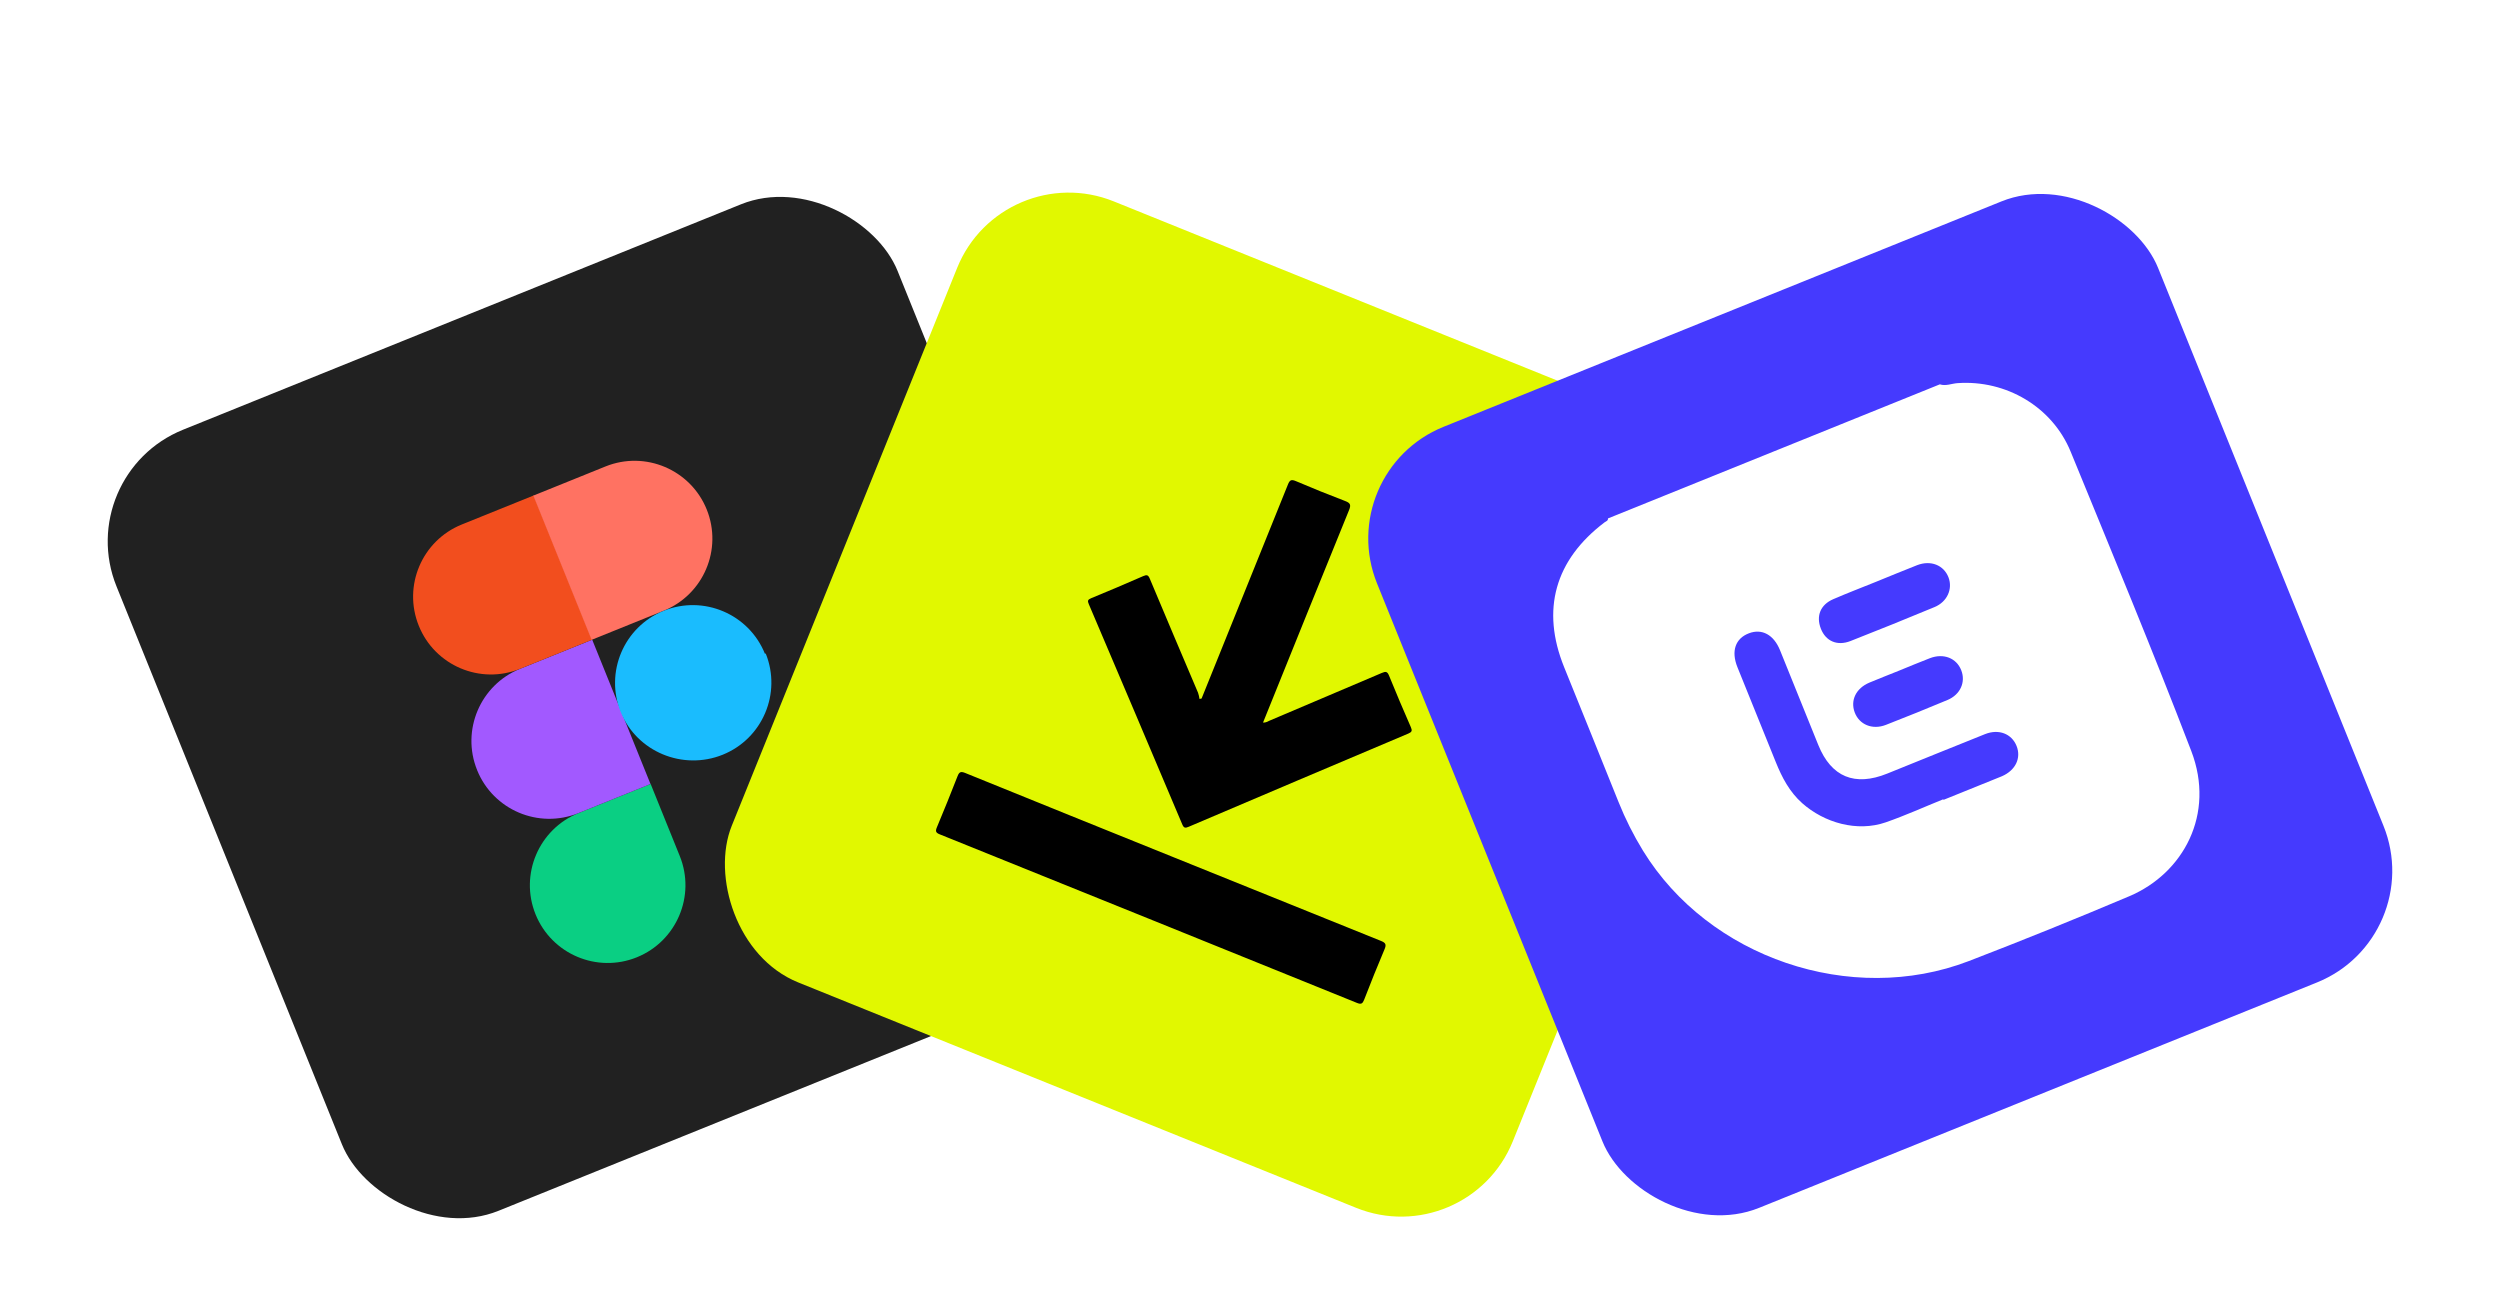 <svg width="140" height="73" viewBox="0 0 140 73" fill="none" xmlns="http://www.w3.org/2000/svg">
<g filter="url(#filter0_dd_1338_24823)">
<g clip-path="url(#clip0_1338_24823)">
<rect x="4" y="20.59" width="47.173" height="47.173" rx="6.739" transform="rotate(-22 4 20.59)" fill="#212121"/>
<path d="M35.661 47.609C37.89 46.709 38.968 44.168 38.068 41.939L36.436 37.901L32.398 39.532C30.169 40.433 29.09 42.974 29.991 45.203C30.892 47.431 33.432 48.51 35.661 47.609Z" fill="#0ACF83"/>
<path d="M26.718 37.124C25.817 34.895 26.895 32.355 29.124 31.454L33.163 29.823L36.428 37.904L32.389 39.535C30.16 40.436 27.62 39.358 26.719 37.129L26.718 37.124Z" fill="#A259FF"/>
<path d="M23.452 29.042C22.551 26.813 23.63 24.273 25.859 23.372L29.897 21.741L33.162 29.822L29.124 31.453C26.895 32.354 24.354 31.276 23.454 29.047L23.452 29.042Z" fill="#F24E1E"/>
<path d="M29.867 21.754L33.906 20.122C36.135 19.222 38.675 20.3 39.576 22.529C40.476 24.758 39.398 27.299 37.169 28.199L33.13 29.831L29.867 21.754Z" fill="#FF7262"/>
<path d="M42.88 30.594C43.78 32.823 42.702 35.364 40.473 36.264C38.244 37.165 35.661 36.103 34.761 33.874C33.86 31.645 34.938 29.105 37.167 28.204C39.396 27.304 41.937 28.382 42.837 30.611L42.88 30.594Z" fill="#1ABCFE"/>
</g>
</g>
<g filter="url(#filter1_dd_1338_24823)">
<rect x="56.125" y="2.754" width="47.173" height="47.173" rx="6.739" transform="rotate(22 56.125 2.754)" fill="#E1F800"/>
<path d="M67.289 33.117L67.419 32.795C68.99 28.908 70.558 25.021 72.124 21.133C72.226 20.881 72.311 20.834 72.567 20.942C73.478 21.33 74.396 21.703 75.321 22.054C75.607 22.163 75.673 22.256 75.548 22.562C73.978 26.412 72.424 30.269 70.867 34.124L70.729 34.465C70.891 34.475 70.99 34.401 71.096 34.356C73.193 33.468 75.288 32.578 77.382 31.685C77.597 31.593 77.689 31.595 77.787 31.837C78.18 32.807 78.591 33.766 79.009 34.724C79.095 34.92 79.065 34.995 78.866 35.08C74.762 36.814 70.661 38.554 66.563 40.301C66.375 40.381 66.294 40.373 66.207 40.166C64.469 36.052 62.724 31.941 60.973 27.832C60.895 27.651 60.909 27.58 61.102 27.501C62.079 27.099 63.051 26.687 64.018 26.263C64.225 26.172 64.303 26.195 64.392 26.415C65.286 28.544 66.186 30.672 67.092 32.797C67.129 32.909 67.156 33.024 67.172 33.141L67.289 33.117Z" fill="black"/>
<path d="M65.704 41.999C69.58 43.565 73.456 45.129 77.332 46.69C77.606 46.8 77.645 46.898 77.532 47.164C77.136 48.095 76.761 49.035 76.395 49.978C76.308 50.193 76.239 50.264 75.995 50.165C68.207 47.011 60.416 43.863 52.623 40.722C52.407 40.635 52.374 40.55 52.462 40.339C52.86 39.385 53.25 38.427 53.624 37.463C53.721 37.212 53.821 37.193 54.055 37.288C57.935 38.863 61.818 40.434 65.704 41.999Z" fill="black"/>
</g>
<g filter="url(#filter2_dd_1338_24823)">
<g clip-path="url(#clip1_1338_24823)">
<rect x="74.59" y="20.426" width="47.173" height="47.173" rx="6.739" transform="rotate(-22 74.59 20.426)" fill="#453AFE"/>
<path d="M108.631 15.523C108.967 15.633 109.288 15.479 109.617 15.456C112.338 15.263 114.927 16.78 115.957 19.294C118.241 24.869 120.556 30.433 122.712 36.058C124.068 39.596 122.267 42.907 119.238 44.19C116.263 45.449 113.267 46.66 110.25 47.821C103.651 50.355 95.681 47.629 92.006 41.636C91.474 40.768 91.016 39.857 90.638 38.912C89.629 36.391 88.607 33.876 87.59 31.357C86.293 28.146 87.073 25.358 89.856 23.251C89.938 23.189 90.058 23.169 90.047 23.032L108.631 15.523ZM108.823 38.759L108.836 38.792L111.575 37.685C111.754 37.613 111.934 37.545 112.111 37.468C112.871 37.137 113.199 36.45 112.927 35.771C112.655 35.092 111.933 34.805 111.165 35.11C109.335 35.838 107.512 36.586 105.685 37.321C103.866 38.056 102.551 37.511 101.827 35.726C101.112 33.955 100.399 32.183 99.681 30.413C99.329 29.542 98.668 29.188 97.942 29.463C97.18 29.752 96.934 30.46 97.295 31.36C98.007 33.132 98.726 34.902 99.442 36.673C99.79 37.535 100.209 38.343 100.924 38.979C102.157 40.072 103.99 40.609 105.607 40.049C106.695 39.67 107.751 39.192 108.823 38.759ZM105.042 26.587C104.248 26.908 103.448 27.214 102.662 27.554C101.938 27.867 101.69 28.499 101.971 29.213C102.245 29.907 102.882 30.19 103.63 29.897C105.205 29.279 106.773 28.645 108.334 27.996C109.045 27.702 109.363 26.978 109.116 26.334C108.853 25.649 108.128 25.355 107.363 25.648C106.586 25.951 105.817 26.274 105.042 26.587ZM106.351 31.555C105.795 31.779 105.237 31.996 104.685 32.227C103.935 32.544 103.609 33.219 103.865 33.898C104.121 34.578 104.853 34.889 105.611 34.593C106.767 34.142 107.917 33.678 109.061 33.199C109.782 32.896 110.089 32.195 109.83 31.535C109.563 30.852 108.842 30.566 108.076 30.858C107.497 31.08 106.926 31.322 106.351 31.555Z" fill="white"/>
</g>
</g>
<defs>
<filter id="filter0_dd_1338_24823" x="-2" y="0.918" width="73.41" height="73.41" filterUnits="userSpaceOnUse" color-interpolation-filters="sRGB">
<feFlood flood-opacity="0" result="BackgroundImageFix"/>
<feColorMatrix in="SourceAlpha" type="matrix" values="0 0 0 0 0 0 0 0 0 0 0 0 0 0 0 0 0 0 127 0" result="hardAlpha"/>
<feMorphology radius="2" operator="erode" in="SourceAlpha" result="effect1_dropShadow_1338_24823"/>
<feOffset dy="2"/>
<feGaussianBlur stdDeviation="2"/>
<feComposite in2="hardAlpha" operator="out"/>
<feColorMatrix type="matrix" values="0 0 0 0 0 0 0 0 0 0 0 0 0 0 0 0 0 0 0.04 0"/>
<feBlend mode="normal" in2="BackgroundImageFix" result="effect1_dropShadow_1338_24823"/>
<feColorMatrix in="SourceAlpha" type="matrix" values="0 0 0 0 0 0 0 0 0 0 0 0 0 0 0 0 0 0 127 0" result="hardAlpha"/>
<feMorphology radius="2" operator="erode" in="SourceAlpha" result="effect2_dropShadow_1338_24823"/>
<feOffset dy="4"/>
<feGaussianBlur stdDeviation="4"/>
<feComposite in2="hardAlpha" operator="out"/>
<feColorMatrix type="matrix" values="0 0 0 0 0 0 0 0 0 0 0 0 0 0 0 0 0 0 0.08 0"/>
<feBlend mode="normal" in2="effect1_dropShadow_1338_24823" result="effect2_dropShadow_1338_24823"/>
<feBlend mode="normal" in="SourceGraphic" in2="effect2_dropShadow_1338_24823" result="shape"/>
</filter>
<filter id="filter1_dd_1338_24823" x="32.453" y="0.754" width="73.41" height="73.41" filterUnits="userSpaceOnUse" color-interpolation-filters="sRGB">
<feFlood flood-opacity="0" result="BackgroundImageFix"/>
<feColorMatrix in="SourceAlpha" type="matrix" values="0 0 0 0 0 0 0 0 0 0 0 0 0 0 0 0 0 0 127 0" result="hardAlpha"/>
<feMorphology radius="2" operator="erode" in="SourceAlpha" result="effect1_dropShadow_1338_24823"/>
<feOffset dy="2"/>
<feGaussianBlur stdDeviation="2"/>
<feComposite in2="hardAlpha" operator="out"/>
<feColorMatrix type="matrix" values="0 0 0 0 0 0 0 0 0 0 0 0 0 0 0 0 0 0 0.04 0"/>
<feBlend mode="normal" in2="BackgroundImageFix" result="effect1_dropShadow_1338_24823"/>
<feColorMatrix in="SourceAlpha" type="matrix" values="0 0 0 0 0 0 0 0 0 0 0 0 0 0 0 0 0 0 127 0" result="hardAlpha"/>
<feMorphology radius="2" operator="erode" in="SourceAlpha" result="effect2_dropShadow_1338_24823"/>
<feOffset dy="4"/>
<feGaussianBlur stdDeviation="4"/>
<feComposite in2="hardAlpha" operator="out"/>
<feColorMatrix type="matrix" values="0 0 0 0 0 0 0 0 0 0 0 0 0 0 0 0 0 0 0.08 0"/>
<feBlend mode="normal" in2="effect1_dropShadow_1338_24823" result="effect2_dropShadow_1338_24823"/>
<feBlend mode="normal" in="SourceGraphic" in2="effect2_dropShadow_1338_24823" result="shape"/>
</filter>
<filter id="filter2_dd_1338_24823" x="68.59" y="0.754" width="73.41" height="73.41" filterUnits="userSpaceOnUse" color-interpolation-filters="sRGB">
<feFlood flood-opacity="0" result="BackgroundImageFix"/>
<feColorMatrix in="SourceAlpha" type="matrix" values="0 0 0 0 0 0 0 0 0 0 0 0 0 0 0 0 0 0 127 0" result="hardAlpha"/>
<feMorphology radius="2" operator="erode" in="SourceAlpha" result="effect1_dropShadow_1338_24823"/>
<feOffset dy="2"/>
<feGaussianBlur stdDeviation="2"/>
<feComposite in2="hardAlpha" operator="out"/>
<feColorMatrix type="matrix" values="0 0 0 0 0 0 0 0 0 0 0 0 0 0 0 0 0 0 0.04 0"/>
<feBlend mode="normal" in2="BackgroundImageFix" result="effect1_dropShadow_1338_24823"/>
<feColorMatrix in="SourceAlpha" type="matrix" values="0 0 0 0 0 0 0 0 0 0 0 0 0 0 0 0 0 0 127 0" result="hardAlpha"/>
<feMorphology radius="2" operator="erode" in="SourceAlpha" result="effect2_dropShadow_1338_24823"/>
<feOffset dy="4"/>
<feGaussianBlur stdDeviation="4"/>
<feComposite in2="hardAlpha" operator="out"/>
<feColorMatrix type="matrix" values="0 0 0 0 0 0 0 0 0 0 0 0 0 0 0 0 0 0 0.08 0"/>
<feBlend mode="normal" in2="effect1_dropShadow_1338_24823" result="effect2_dropShadow_1338_24823"/>
<feBlend mode="normal" in="SourceGraphic" in2="effect2_dropShadow_1338_24823" result="shape"/>
</filter>
<clipPath id="clip0_1338_24823">
<rect x="4" y="20.59" width="47.173" height="47.173" rx="6.739" transform="rotate(-22 4 20.59)" fill="white"/>
</clipPath>
<clipPath id="clip1_1338_24823">
<rect x="74.59" y="20.426" width="47.173" height="47.173" rx="6.739" transform="rotate(-22 74.59 20.426)" fill="white"/>
</clipPath>
</defs>
</svg>
